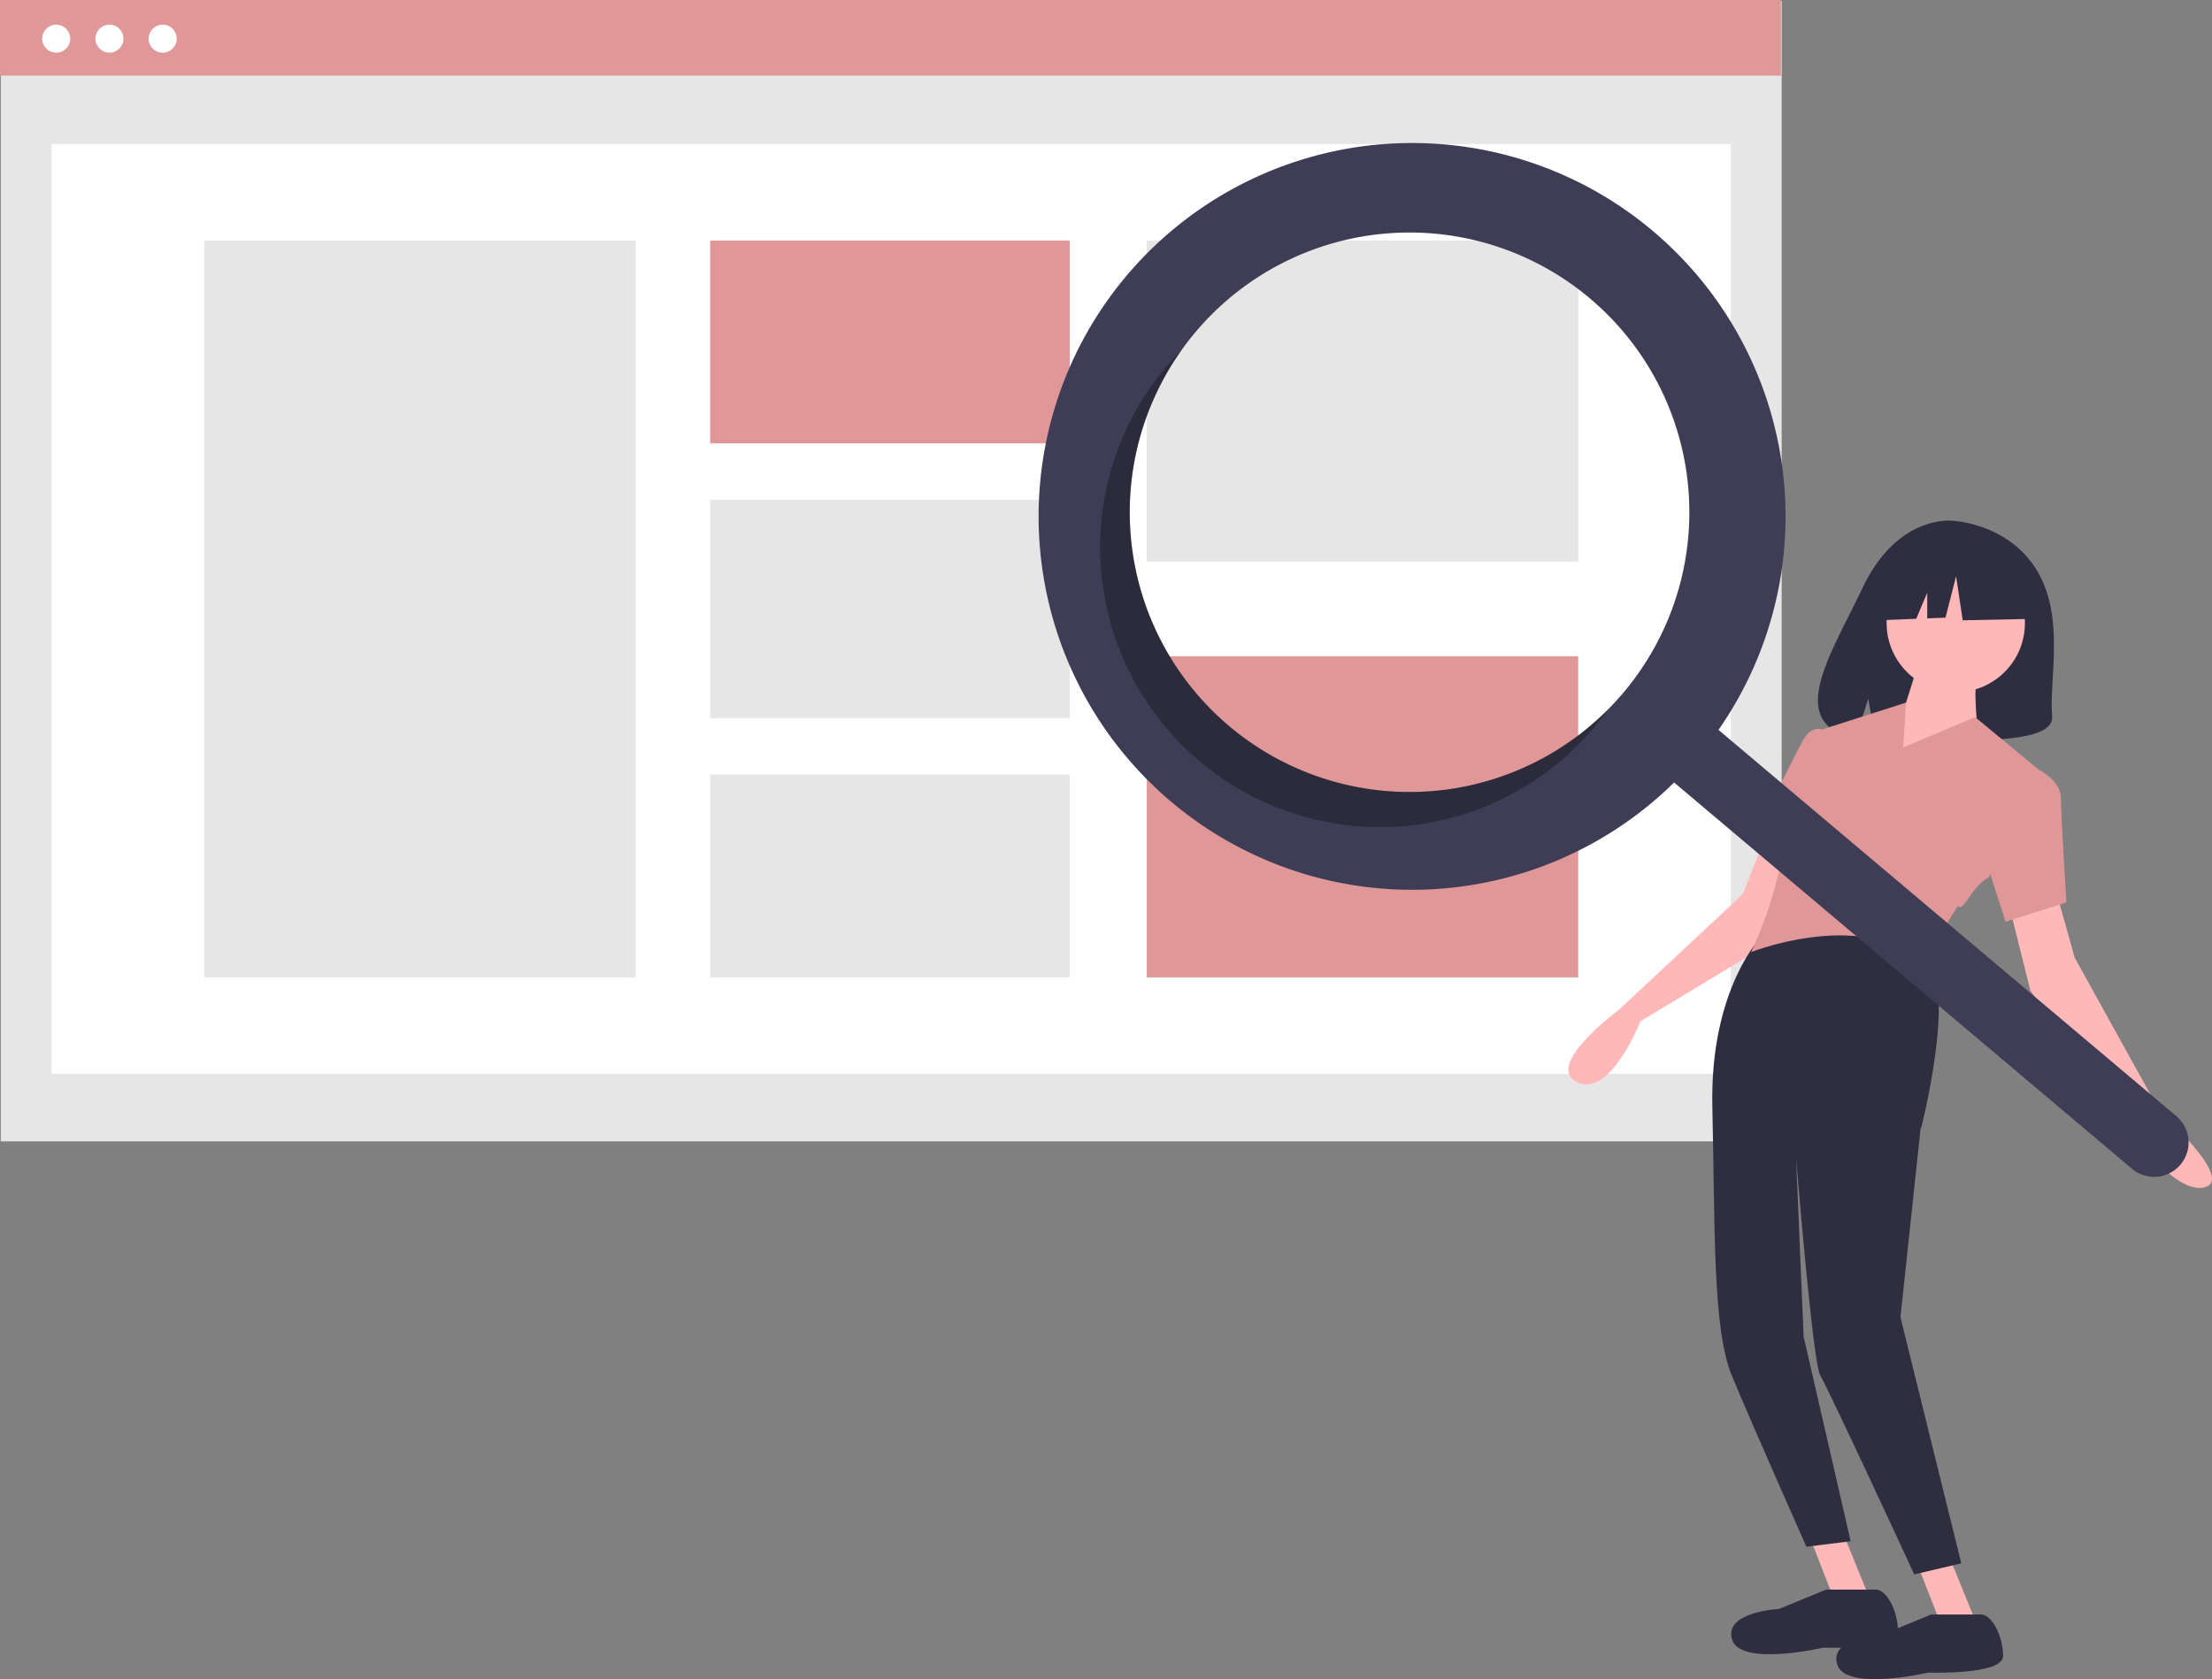 <svg height="228.188" viewBox="0 0 300.537 228.188" width="300.537" xmlns="http://www.w3.org/2000/svg"><rect x="0" y="0" width="300.537" height="228.188" fill="#808080" stroke="none"/><path d="m.103.137h241.97v154.968h-241.97z" fill="#e6e6e6"/><path d="m7.022 19.574h228.132v126.364h-228.132z" fill="#fff"/><path d="m0 0h241.97v10.28h-241.97z" fill="#e09797"/><circle cx="7.639" cy="5.255" fill="#fff" r="1.905"/><circle cx="14.871" cy="5.255" fill="#fff" r="1.905"/><circle cx="22.103" cy="5.255" fill="#fff" r="1.905"/><path d="m27.751 32.685h58.619v100.141h-58.619z" fill="#e6e6e6"/><path d="m96.489 32.685h48.849v27.565h-48.849z" fill="#e09797"/><g fill="#e6e6e6"><path d="m96.489 67.927h48.849v29.659h-48.849z"/><path d="m96.489 105.261h48.849v27.565h-48.849z"/><path d="m155.806 32.685h58.619v43.641h-58.619z"/></g><path d="m155.806 89.185h58.619v43.641h-58.619z" fill="#e09797"/><path d="m887.23 341.588c-3.867-6.59-11.517-6.9-11.517-6.9s-7.454-.962-12.236 9.075c-4.457 9.355-10.609 18.388-.99 20.578l1.737-5.454 1.076 5.86a37.321 37.321 0 0 0 4.115.071c10.3-.335 20.11.1 19.794-3.63-.419-4.953 1.742-13.259-1.979-19.6z" fill="#2f2e41" transform="translate(-610.394 -263.916)"/><path d="m794.229 446.712-3.382 8.644-16.912 15.784s-10.147 7.516-5.637 9.771 8.644-8.268 8.644-8.268l18.039-10.9 3.758-12.4z" fill="#ffb8b8" transform="translate(-554.06 -333.854)"/><path d="m654.068 552.809 3.382 8.644h4.885l-4.135-10.147z" fill="#ffb8b8" transform="translate(-408.262 -344.119)"/><path d="m693.068 562.809 3.382 8.644h4.885l-4.135-10.147z" fill="#ffb8b8" transform="translate(-432.606 -350.361)"/><path d="m846.627 570.934 6.389-1.5-8.268-33.447 2.745-25.736.073-.007s4.7-18.227.94-23.112-22.549-3.006-22.549-3.006-7.14 7.14-6.765 23.3 0 30.065 2.631 36.454 10.147 23.3 10.147 23.3l6.013-.752-6.389-27.81-1.021-24.175c.813 9.688 2.449 28.058 3.276 29.436 1.128 1.876 12.778 27.055 12.778 27.055z" fill="#2f2e41" transform="translate(-586.54 -356.983)"/><path d="m931.981 467.712 2.631 9.4 11.65 21.045s10.147 9.019 6.013 10.147-10.523-8.268-10.523-8.268l-13.152-18.419-3.382-13.529z" fill="#ffb8b8" transform="translate(-652.728 -346.962)"/><circle cx="265.724" cy="84.672" fill="#ffb8b8" r="9.395"/><path d="m884.23 384.712-2.255 7.14-3.758 8.268 13.905-5.637s-.752-6.013 0-7.516z" fill="#ffb8b8" transform="translate(-623.391 -295.154)"/><path d="m872.3 409.59-8.644-7.14-9.771 4.134.383-6.1-10.425 3.33-1.608.513-2.255 11.65s-1.5 1.127-3.006 7.516a55.058 55.058 0 0 1 -3.758 10.9s16.16-6.389 24.052 2.255a1.755 1.755 0 0 0 .752-1.879c-.375-1.127 3.38-6.769 3.38-6.769s0 1.127 1.5-1.127 2.631-2.631 2.631-2.631z" fill="#e09797" transform="translate(-595.303 -305)"/><path d="m845.115 411.386-1.642-1.323s-1.365-.556-2.492 1.323-6.765 13.529-6.765 13.529l6.765 3.382z" fill="#e09797" transform="translate(-595.927 -310.93)"/><path d="m918.847 423.712 5.261.376s3.007 1.5 3.007 3.758.752 14.281.752 14.281l-8.268 2.631-3.382-10.523z" fill="#e09797" transform="translate(-647.111 -319.497)"/><path d="m838.913 721.212-6.389 2.631s-7.516.376-6.389 4.134 12.4 1.127 12.4 1.127 10.147.376 10.147-2.255-1.5-5.637-3.007-5.637z" fill="#2f2e41" transform="translate(-590.811 -505.194)"/><path d="m876.913 730.212-6.389 2.631s-7.516.376-6.389 4.134 12.4 1.127 12.4 1.127 10.147.376 10.147-2.255-1.5-5.637-3.006-5.637z" fill="#2f2e41" transform="translate(-614.53 -510.811)"/><path d="m698.616 198.356-7.558-3.993-10.437 1.637-2.159 9.62 5.375-.208 1.5-3.534v3.476l2.48-.1 1.439-5.627.9 5.989 8.818-.182z" fill="#2f2e41" transform="translate(-423.489 -121.319)"/><path d="m659.1 210.084a50.742 50.742 0 1 0 2.877 74.938l62.241 52.519a4.676 4.676 0 0 0 6.031-7.147l-62.241-52.519a50.745 50.745 0 0 0 -8.908-67.79zm-4.012 62.733a38.016 38.016 0 1 1 -4.539-53.571 38.016 38.016 0 0 1 4.539 53.571z" fill="#3f3d56" transform="translate(-434.522 -178.687)"/><path d="m615.4 324.074a38.018 38.018 0 0 1 -6.451-51.106q-1.09 1.1-2.108 2.3a38.016 38.016 0 0 0 58.11 49.033q1.015-1.2 1.912-2.465a38.018 38.018 0 0 1 -51.463 2.239z" opacity=".3" transform="translate(-448.409 -225.405)"/></svg>